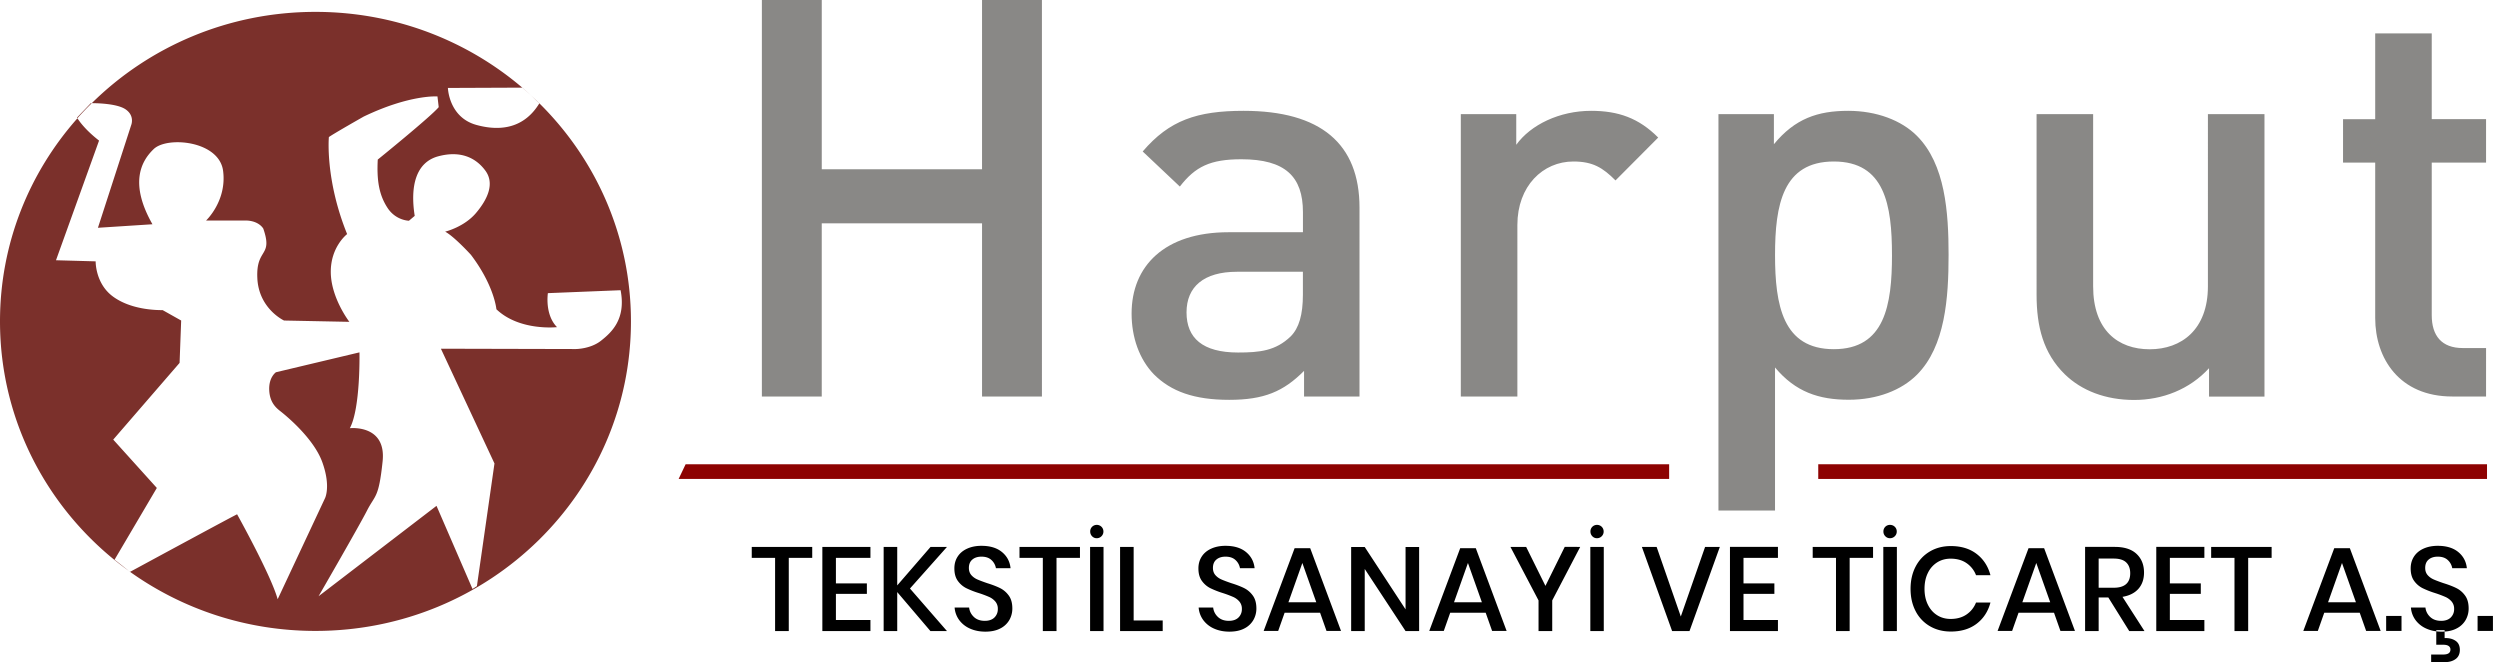 <svg xmlns="http://www.w3.org/2000/svg" width="400" height="106" viewBox="0 0 200 53"><g><g><g><path d="M199.435 49.276v1.2h-1.228v-1.2zm-3.866 1.771c.349-.013.64.059.871.214.232.156.348.399.348.729 0 .324-.113.568-.338.733-.226.165-.513.248-.862.248h-1.096v-.61h.972c.38 0 .571-.133.571-.4a.33.33 0 0 0-.138-.276c-.092-.07-.236-.105-.433-.105h-.562v-1.074a3.512 3.512 0 0 0 .667.02zm-.667-.541a2.775 2.775 0 0 1-.79-.216 2.137 2.137 0 0 1-.867-.68 1.929 1.929 0 0 1-.372-1.008h1.162c.032.292.157.542.376.751.22.21.513.314.881.314.33 0 .586-.089.767-.266a.917.917 0 0 0 .271-.685.88.88 0 0 0-.2-.594 1.402 1.402 0 0 0-.495-.366 8.878 8.878 0 0 0-.81-.305 7.063 7.063 0 0 1-1.023-.4 1.861 1.861 0 0 1-.672-.58c-.184-.253-.276-.586-.276-.998 0-.361.09-.678.267-.95.178-.274.432-.484.762-.633.33-.15.711-.224 1.143-.224.685 0 1.23.165 1.633.495.403.33.633.76.69 1.293h-1.17a1.14 1.14 0 0 0-.358-.651c-.194-.181-.459-.271-.795-.271-.305 0-.55.077-.734.233-.184.155-.276.378-.276.67 0 .228.064.417.19.566.128.149.288.266.482.352.193.085.458.185.795.3.425.132.773.267 1.043.404.27.136.498.334.685.594.188.26.281.602.281 1.027 0 .33-.079.636-.238.918a1.73 1.73 0 0 1-.724.68c-.27.142-.59.226-.961.25v-.117h-.667zm-2.781-1.23v1.2h-1.229v-1.2zm-3.648-1.096l-1.114-3.142-1.114 3.142zm.305.839h-2.838l-.514 1.457h-1.162l2.476-6.62h1.248l2.466 6.62h-1.162zm-7.048-5.267v.877h-1.876v5.857h-1.095v-5.857h-1.867v-.877zm-8.142.877v2.042h2.476v.839h-2.476v2.089h2.762v.887h-3.848v-6.734h3.848v.877zm-5.696 2.39h1.205c.88 0 1.32-.388 1.32-1.162 0-.369-.107-.656-.32-.862-.214-.207-.547-.31-1-.31h-1.205zm2.448 3.467l-1.676-2.69h-.772v2.69h-1.085v-6.734h2.371c.768 0 1.35.187 1.748.563.397.375.595.87.595 1.488 0 .527-.148.96-.443 1.297-.295.337-.722.553-1.28.648l1.761 2.738zm-6.324-2.306l-1.114-3.142-1.114 3.142zm.305.839h-2.838l-.514 1.457h-1.162l2.476-6.62h1.247l2.467 6.62h-1.162zm-8.252-5.334c.827 0 1.513.21 2.06.628.547.418.916.986 1.107 1.702h-1.154a2.045 2.045 0 0 0-.759-.965c-.346-.238-.77-.357-1.273-.357-.4 0-.759.099-1.073.295a2.029 2.029 0 0 0-.744.842c-.182.364-.272.79-.272 1.279 0 .482.09.905.272 1.27.18.364.429.644.744.841.314.197.672.295 1.073.295.502 0 .927-.12 1.273-.357.347-.238.6-.556.759-.956h1.154c-.191.717-.56 1.283-1.107 1.698-.547.415-1.233.623-2.06.623-.636 0-1.199-.144-1.688-.433a2.935 2.935 0 0 1-1.136-1.208c-.267-.516-.4-1.107-.4-1.773 0-.666.133-1.257.4-1.774.267-.516.646-.92 1.136-1.212.49-.292 1.052-.438 1.688-.438zm-5.396-1.162a.517.517 0 0 1 .524-.533c.153 0 .281.05.386.152a.509.509 0 0 1 .157.381.513.513 0 0 1-.157.377.524.524 0 0 1-.386.157.498.498 0 0 1-.371-.157.521.521 0 0 1-.153-.377zm1.077 1.229v6.734h-1.086v-6.734zm-1.906 0v.877h-1.872v5.857h-1.093v-5.857h-1.863v-.877zm-10.364.877v2.042h2.47v.839h-2.47v2.089h2.755v.887h-3.838v-6.734h3.838v.877zm-6.95-.877l1.934 5.57 1.943-5.57h1.18l-2.428 6.734h-1.39l-2.42-6.734zm-5.295-1.229a.52.52 0 0 1 .52-.533.525.525 0 0 1 .537.533.516.516 0 0 1-.156.377.517.517 0 0 1-.382.157.49.49 0 0 1-.368-.157.524.524 0 0 1-.15-.377zm1.067 1.229v6.734h-1.076v-6.734zm-1.886 0l-2.238 4.282v2.452h-1.095v-2.452l-2.248-4.282h1.257l1.543 3.119 1.543-3.12zm-7.866 4.428l-1.115-3.142-1.114 3.142zm.304.839h-2.838l-.514 1.457h-1.162l2.476-6.62h1.248l2.466 6.62h-1.161zm-5.324 1.467h-1.085l-3.267-4.97v4.97h-1.086V43.76h1.086l3.267 4.989V43.76h1.085zm-8.228-2.306l-1.114-3.142-1.115 3.142zm.305.839h-2.838l-.515 1.457h-1.162l2.477-6.62h1.247l2.467 6.62h-1.162zm-5.096-.341c0 .33-.079.636-.238.918a1.73 1.73 0 0 1-.723.68c-.324.17-.721.256-1.191.256-.457 0-.867-.08-1.229-.242a2.137 2.137 0 0 1-.866-.68 1.929 1.929 0 0 1-.372-1.008h1.162c.032.292.157.542.376.751.22.21.513.314.881.314.33 0 .586-.089.767-.266a.917.917 0 0 0 .272-.685.88.88 0 0 0-.2-.594 1.402 1.402 0 0 0-.496-.367 8.878 8.878 0 0 0-.81-.304 7.063 7.063 0 0 1-1.023-.4 1.861 1.861 0 0 1-.671-.58c-.185-.253-.277-.586-.277-.998 0-.361.09-.678.267-.95.178-.274.432-.484.762-.633.33-.15.711-.224 1.143-.224.685 0 1.23.165 1.633.495.403.33.633.76.69 1.293h-1.17a1.14 1.14 0 0 0-.358-.651c-.194-.181-.459-.271-.795-.271-.305 0-.55.077-.734.233-.184.155-.276.378-.276.67 0 .228.064.417.19.566.128.149.288.266.482.352.193.085.458.185.795.3.425.132.773.267 1.043.403.27.137.498.335.685.595.188.26.281.602.281 1.027zm-9.819.959h2.324v.849h-3.41v-6.734h1.086zm-3.476-7.114a.52.52 0 0 1 .52-.533.525.525 0 0 1 .537.533.516.516 0 0 1-.156.377.517.517 0 0 1-.382.157.49.49 0 0 1-.368-.157.524.524 0 0 1-.15-.377zm1.066 1.229v6.734h-1.075v-6.734zm-1.885 0v.877h-1.876v5.857h-1.095v-5.857h-1.867v-.877zm-5.41 4.926c0 .33-.079.636-.237.918a1.73 1.73 0 0 1-.724.68c-.324.17-.72.256-1.19.256-.458 0-.867-.08-1.23-.242a2.137 2.137 0 0 1-.866-.68 1.929 1.929 0 0 1-.371-1.008h1.161c.032.292.158.542.377.751.219.21.512.314.88.314.33 0 .586-.089.767-.266a.917.917 0 0 0 .272-.685.88.88 0 0 0-.2-.594 1.402 1.402 0 0 0-.496-.367 8.878 8.878 0 0 0-.809-.304 7.063 7.063 0 0 1-1.024-.4 1.861 1.861 0 0 1-.671-.58c-.184-.253-.276-.586-.276-.998 0-.361.088-.678.266-.95.178-.274.432-.484.762-.633.33-.15.711-.224 1.143-.224.686 0 1.23.165 1.633.495.403.33.634.76.69 1.293h-1.17a1.14 1.14 0 0 0-.358-.651c-.193-.181-.459-.271-.795-.271-.305 0-.55.077-.733.233-.185.155-.277.378-.277.67 0 .228.064.417.19.566.128.149.288.266.482.352.194.085.459.185.795.3.425.132.773.267 1.043.403.27.137.498.335.686.595.187.26.28.602.28 1.027zm-8.19-1.597l2.962 3.405h-1.324l-2.657-3.12v3.12h-1.086v-6.734h1.086v3.08l2.667-3.08h1.314zm-5.924-2.452v2.042h2.477v.839h-2.477v2.089h2.762v.887h-3.847v-6.734h3.847v.877zm-1.895-.877v.877h-1.876v5.857h-1.095v-5.857H60.14v-.877z"/></g><g><g><path fill="#8d0201" d="M54.85 37.14h78.682v1.176H54.29z"/></g><g><path fill="#8d0201" d="M145.46 37.14h53.501v1.176H145.46z"/></g></g><g><g><path fill="#898886" d="M198.885 31.72h-2.705c-4.213 0-6.164-3.03-6.164-6.282v-12.43h-2.573V9.535h2.573V2.673h4.523v6.86h4.346v3.476h-4.346v12.207c0 1.648.798 2.628 2.483 2.628h1.863zm-17.727.01h-4.436v-2.273c-1.553 1.694-3.726 2.54-5.989 2.54-2.306 0-4.214-.757-5.545-2.05-1.73-1.693-2.262-3.833-2.262-6.373V9.133h4.525v13.772c0 3.521 1.996 5.037 4.525 5.037 2.528 0 4.657-1.56 4.657-5.037V9.133h4.525zm-29.8-11.326c0-4.01-.576-7.484-4.655-7.484-4.079 0-4.7 3.475-4.7 7.484 0 4.01.621 7.53 4.7 7.53 4.08 0 4.656-3.52 4.656-7.53zm4.528-.003c0 3.429-.266 7.304-2.528 9.575-1.243 1.247-3.194 2.004-5.457 2.004-2.395 0-4.259-.623-5.9-2.583v11.446h-4.525V9.133h4.436v2.405c1.686-2.049 3.505-2.672 5.945-2.672 2.262 0 4.258.757 5.5 2.004 2.263 2.271 2.53 6.101 2.53 9.53zm-23.23-9.397l-3.416 3.43c-1.02-1.024-1.818-1.514-3.37-1.514-2.44 0-4.48 1.96-4.48 5.078V31.72h-4.525V9.133h4.435v2.45c1.154-1.604 3.46-2.717 5.989-2.717 2.173 0 3.814.579 5.367 2.138zm-28.424 12.563v-1.826h-5.276c-2.66 0-4.034 1.203-4.034 3.252 0 2.05 1.285 3.208 4.123 3.208 1.729 0 3.015-.134 4.212-1.292.665-.669.975-1.738.975-3.342zm4.528 8.153h-4.436v-2.05c-1.642 1.65-3.194 2.317-5.99 2.317-2.794 0-4.657-.668-6.032-2.049-1.154-1.203-1.775-2.94-1.775-4.856 0-3.787 2.618-6.504 7.763-6.504h5.945v-1.604c0-2.851-1.42-4.233-4.924-4.233-2.484 0-3.682.58-4.924 2.183l-2.972-2.806c2.129-2.495 4.347-3.252 8.073-3.252 6.166 0 9.272 2.628 9.272 7.751zm-25.406 0h-4.791V17.865H65.74V31.72H60.95V0h4.791v13.543h12.822V0h4.791z"/></g></g><g><path fill="#7b302b" d="M43.146 8.271c-.238-.217-.455-.448-.693-.666a33.6 33.6 0 0 0-.682-.594l-5.938.025s.066 2.35 2.285 2.96c2.22.61 3.95.042 5.028-1.725zm-32.84 37.415l.1.061a7.92 7.92 0 0 0-.009.004 2.355 2.355 0 0 0-.092-.065zM7.34 8.254c-.395.387-.777.787-1.145 1.198l-.03-.05c.171-.175 1.1-1.147 1.1-1.147h.075zM25.238.95c13.939 0 25.238 11.086 25.238 24.762s-11.3 24.762-25.238 24.762c-5.543 0-10.669-1.754-14.833-4.726.289-.156 7.993-4.332 8.563-4.605 0 0 2.717 4.874 3.245 6.795L26 39.858s.486-.94-.217-2.887-2.988-3.788-3.326-4.053c-.338-.265-.879-.689-.92-1.722-.04-1.033.541-1.417.541-1.417l6.679-1.59s.095 4.451-.77 6.067c0 0 2.933-.33 2.622 2.65-.311 2.98-.595 2.661-1.244 3.933-.649 1.272-3.88 6.86-3.88 6.86l9.436-7.232 2.88 6.65.351-.226 1.406-9.815-4.286-9.18 10.789.027s1.176 0 2.014-.662c.839-.662 2.02-1.721 1.573-4.044l-5.817.234s-.27 1.704.73 2.72c0 0-3.001.335-4.849-1.431 0 0-.162-1.881-2.037-4.354 0 0-1.325-1.457-2.064-1.854 0 0 1.514-.362 2.47-1.493.955-1.13 1.496-2.375.747-3.39-.748-1.016-1.964-1.625-3.758-1.148-1.793.477-2.271 2.375-1.893 4.768l-.46.389s-1.045-.009-1.712-1.024c-.667-1.016-.874-2.164-.784-3.868 0 0 4.246-3.435 4.876-4.195l-.099-.856s-2.199-.168-5.912 1.616c0 0-2.38 1.351-2.776 1.634 0 0-.316 3.373 1.46 7.762 0 0-1.334 1.015-1.307 3.073.027 2.057 1.487 3.947 1.487 3.947l-5.227-.105s-2.02-.937-2.136-3.383c-.117-2.447 1.27-1.67.478-3.965 0 0-.343-.654-1.451-.654h-3.127s1.676-1.571 1.36-3.973c-.315-2.402-4.452-2.782-5.543-1.749-1.09 1.034-1.92 2.835-.108 6.023l-4.362.282 2.66-8.212s.315-.75-.46-1.272c-.686-.46-2.322-.486-2.692-.486C11.912 3.743 18.243.95 25.238.95zM0 25.712c0-6.218 2.337-11.901 6.196-16.25.117.191.597.905 1.728 1.786L4.479 20.82l3.173.088s-.036 1.775 1.388 2.817c1.424 1.042 3.38 1.086 3.975 1.086l1.478.831-.127 3.39-5.308 6.137 3.488 3.867-3.38 5.736s.852.67 1.14.903C4.055 41.17 0 33.905 0 25.712z"/></g></g></g></svg>